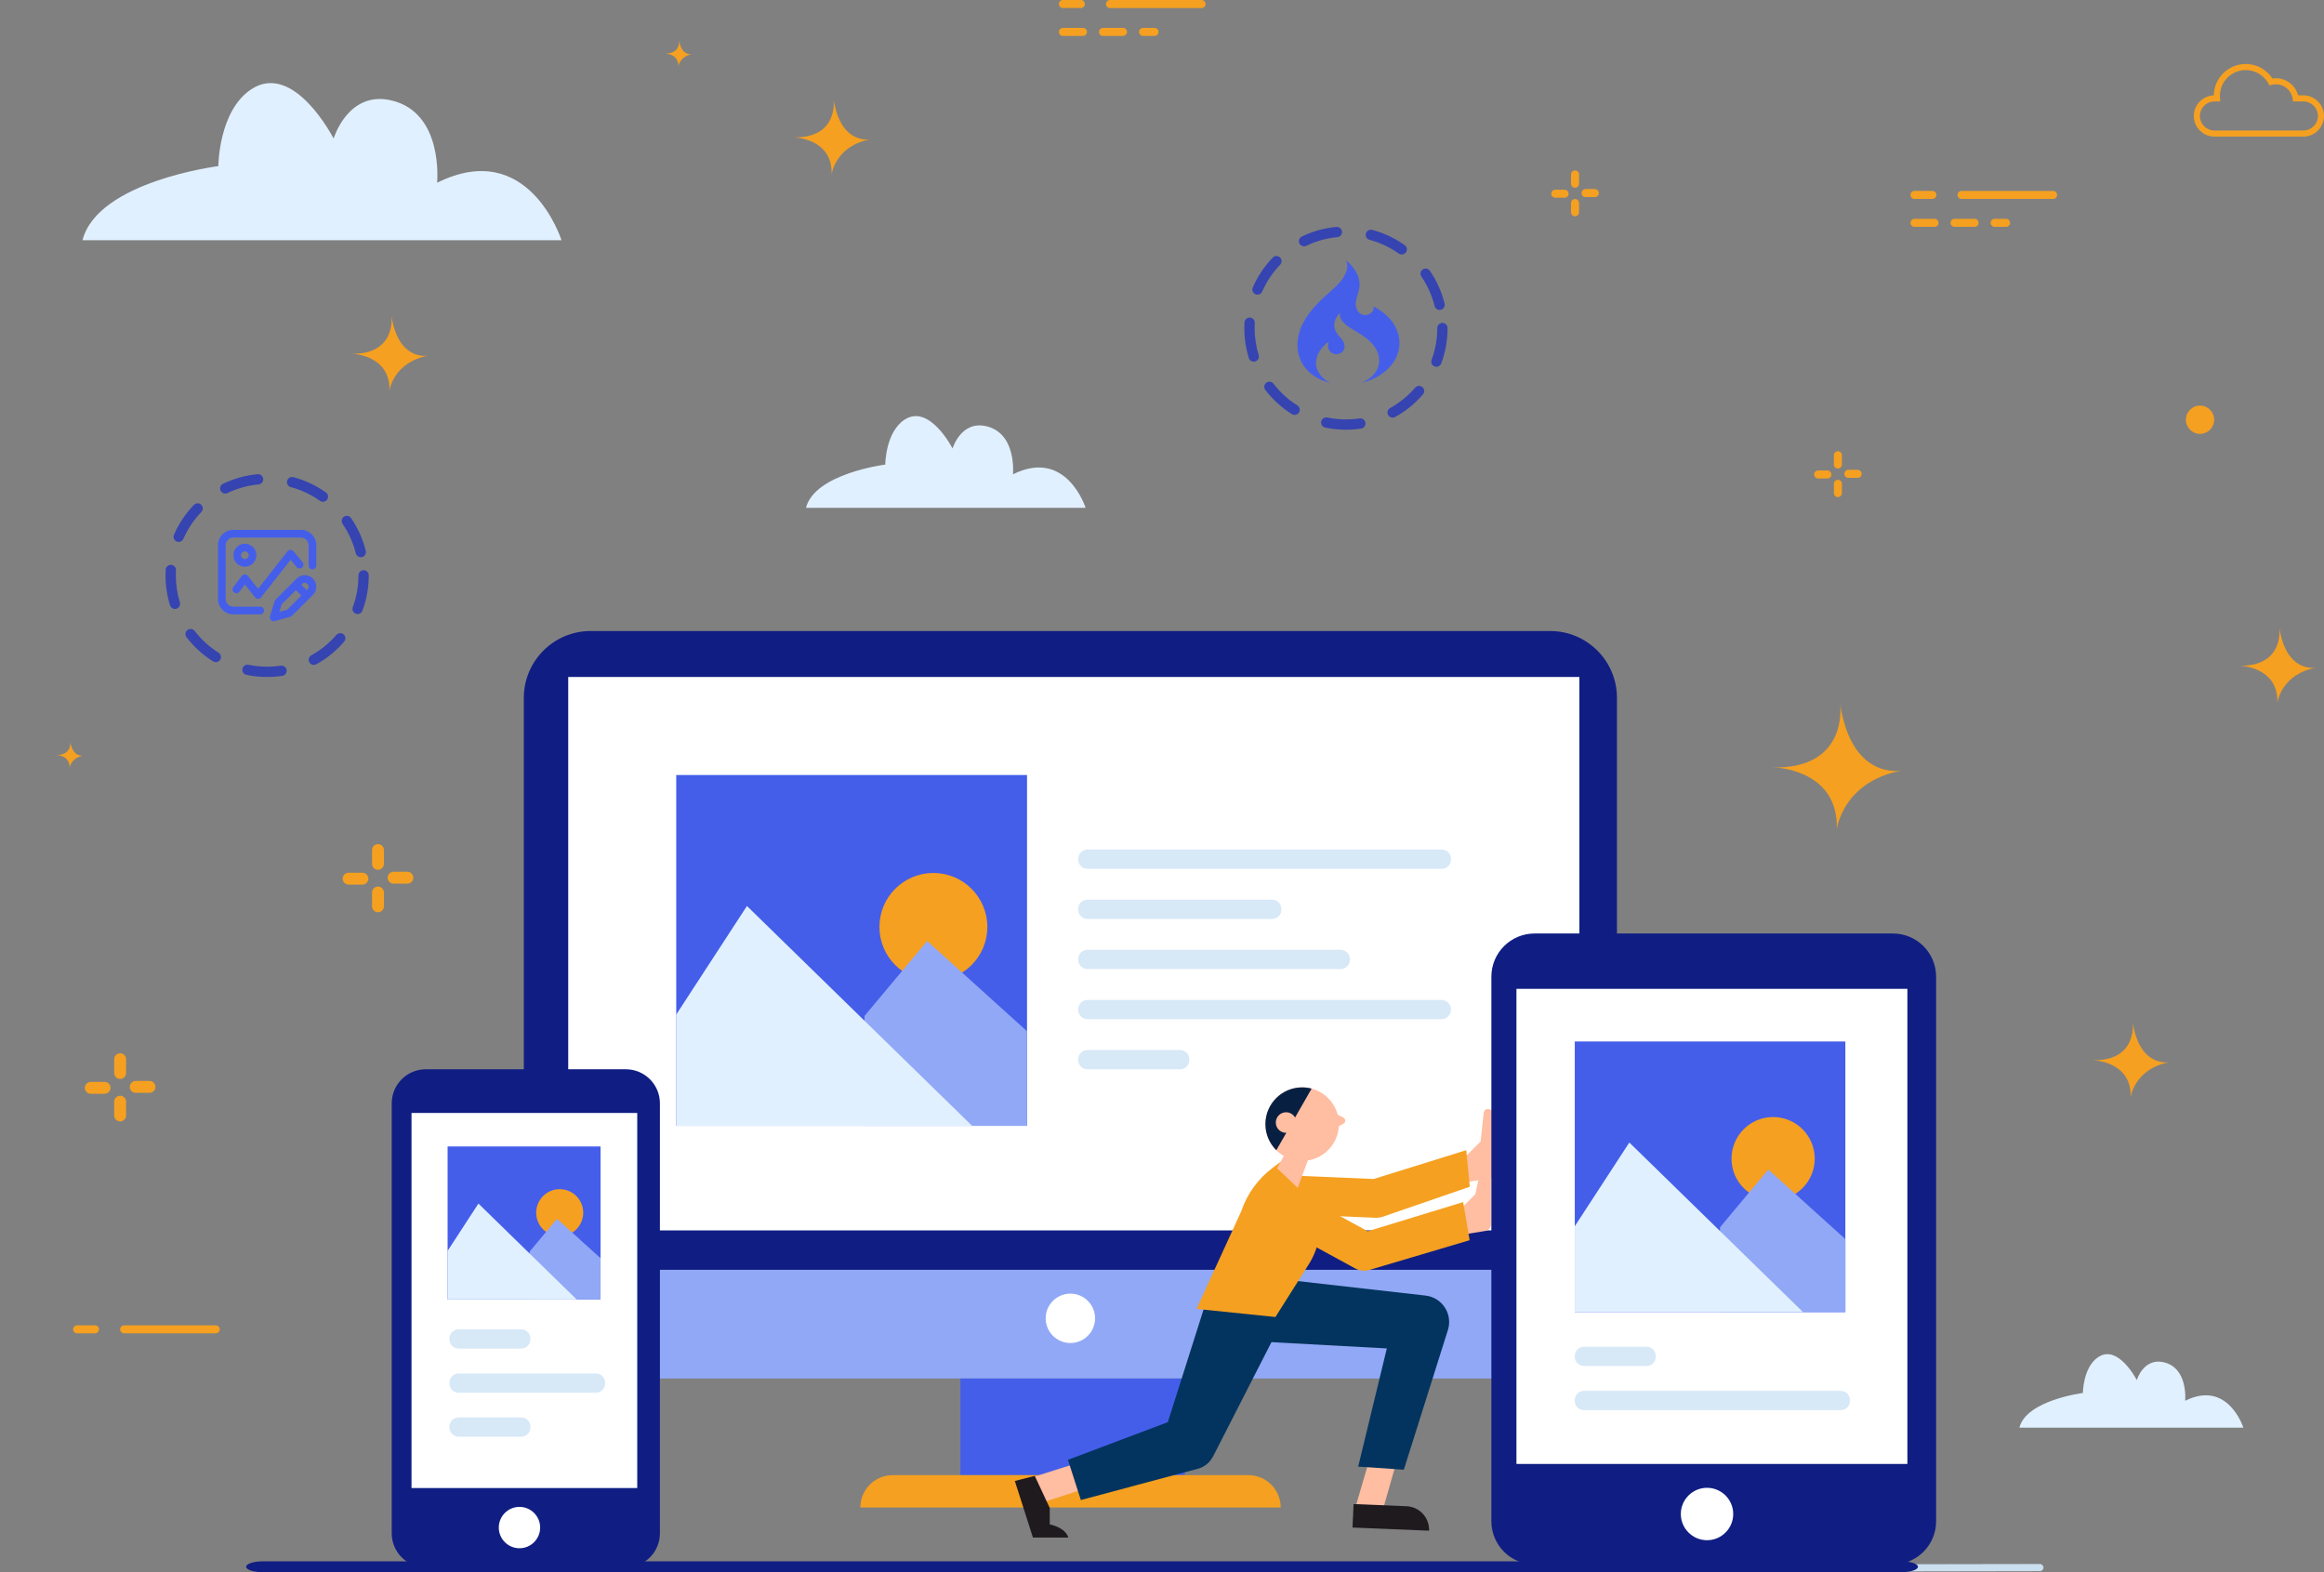 <?xml version="1.0" encoding="utf-8"?>
<!-- Generator: Adobe Illustrator 17.0.0, SVG Export Plug-In . SVG Version: 6.00 Build 0)  -->
<!DOCTYPE svg PUBLIC "-//W3C//DTD SVG 1.1//EN" "http://www.w3.org/Graphics/SVG/1.1/DTD/svg11.dtd">
<svg version="1.1" xmlns="http://www.w3.org/2000/svg" xmlns:xlink="http://www.w3.org/1999/xlink" x="0px" y="0px"
	 width="554.436px" height="375.064px" viewBox="0 0 554.436 375.064" enable-background="new 0 0 554.436 375.064"
	 xml:space="preserve">
<rect x="0" y="0" width="554.436" height="375.064" fill="#808080" stroke="none"/>
<g id="BACKGROUND" display="none">
	<g display="inline">
		<rect x="-103.644" y="-59.6" fill="#FFFFFF" width="750" height="500"/>
	</g>
</g>
<g id="OBJECTS">
	<path fill="#F5A020" d="M674.575,100.385c0,0,0.454,3.245-3.336,3.17c0,0,3.257,0.033,3.169,3.079c0,0,0.293-2.396,3.281-2.931
		C677.69,103.703,675.165,104.282,674.575,100.385z"/>
	<g>
		<g>
			<path fill="#F5A020" d="M721.217,216.323c-0.401,0-0.801-0.153-1.107-0.459c-0.612-0.61-0.612-1.602,0-2.214l14.958-14.961
				c0.607-0.612,1.602-0.612,2.215,0c0.612,0.61,0.612,1.602,0,2.215l-14.958,14.96
				C722.021,216.169,721.618,216.323,721.217,216.323z"/>
		</g>
		<g>
			<g>
				<path fill="#F5A020" d="M710.566,207.143c-0.865,0-1.566-0.702-1.566-1.566v-21.155c0-0.865,0.702-1.566,1.566-1.566
					c0.865,0,1.567,0.702,1.567,1.566v21.155C712.132,206.442,711.431,207.143,710.566,207.143z"/>
			</g>
			<g>
				<path fill="#F5A020" d="M751.552,226.974h-21.158c-0.865,0-1.566-0.702-1.566-1.566c0-0.865,0.702-1.566,1.566-1.566h21.158
					c0.865,0,1.566,0.702,1.566,1.566C753.118,226.272,752.417,226.974,751.552,226.974z"/>
			</g>
		</g>
	</g>
	<path fill="#3544B1" d="M881.108,151.242h83.784c10.473,0,18.964,8.49,18.964,18.963v43.214c0,10.473-8.49,18.964-18.964,18.964
		h-54.788l-19.706,17.387v-17.387h-9.291c-10.473,0-18.964-8.49-18.964-18.964v-43.214
		C862.144,159.732,870.635,151.242,881.108,151.242z"/>
	<g>
		<g>
			<path fill="#91A8F6" d="M893.296,177.986h59.408c1.312,0,2.376-1.065,2.376-2.377c0-1.312-1.064-2.377-2.376-2.377h-59.408
				c-1.312,0-2.376,1.065-2.376,2.377C890.92,176.921,891.984,177.986,893.296,177.986z"/>
		</g>
		<g>
			<path fill="#91A8F6" d="M893.296,193.828h59.408c1.312,0,2.376-1.065,2.376-2.377c0-1.312-1.064-2.377-2.376-2.377h-59.408
				c-1.312,0-2.376,1.065-2.376,2.377C890.92,192.763,891.984,193.828,893.296,193.828z"/>
		</g>
		<g>
			<path fill="#91A8F6" d="M943.991,209.669h8.713c1.312,0,2.376-1.065,2.376-2.377c0-1.312-1.064-2.377-2.376-2.377h-8.713
				c-1.312,0-2.376,1.065-2.376,2.377C941.615,208.604,942.679,209.669,943.991,209.669z"/>
		</g>
		<g>
			<path fill="#91A8F6" d="M924.188,209.669h8.713c1.312,0,2.376-1.065,2.376-2.377c0-1.312-1.064-2.377-2.376-2.377h-8.713
				c-1.313,0-2.376,1.065-2.376,2.377C921.812,208.604,922.876,209.669,924.188,209.669z"/>
		</g>
		<g>
			<path fill="#91A8F6" d="M893.296,209.669h19.803c1.312,0,2.376-1.065,2.376-2.377c0-1.312-1.064-2.377-2.376-2.377h-19.803
				c-1.312,0-2.376,1.065-2.376,2.377C890.92,208.604,891.984,209.669,893.296,209.669z"/>
		</g>
	</g>
	<g>
		<path fill="#F5A020" d="M489.809,45.548h-21.847c-0.528,0-0.956,0.428-0.956,0.956c0,0.528,0.428,0.956,0.956,0.956h21.847
			c0.528,0,0.956-0.428,0.956-0.956C490.764,45.976,490.336,45.548,489.809,45.548z"/>
		<path fill="#F5A020" d="M461.009,45.544h-4.269c-0.528,0-0.956,0.428-0.956,0.956c0,0.528,0.428,0.956,0.956,0.956h4.269
			c0.528,0,0.956-0.428,0.956-0.956C461.964,45.972,461.536,45.544,461.009,45.544z"/>
		<path fill="#F5A020" d="M479.544,53.16c0,0.528-0.428,0.956-0.956,0.956h-2.733c-0.528,0-0.956-0.428-0.956-0.956
			c0-0.528,0.428-0.956,0.956-0.956h2.733C479.116,52.204,479.544,52.632,479.544,53.16z M472.033,53.16
			c0,0.528-0.428,0.956-0.956,0.956h-4.779c-0.528,0-0.956-0.428-0.956-0.956c0-0.528,0.428-0.956,0.956-0.956h4.779
			C471.605,52.204,472.033,52.632,472.033,53.16z M462.476,53.16c0,0.528-0.428,0.956-0.956,0.956h-4.779
			c-0.528,0-0.956-0.428-0.956-0.956c0-0.528,0.428-0.956,0.956-0.956h4.779C462.048,52.204,462.476,52.632,462.476,53.16z"/>
	</g>
	<g>
		<path fill="#F5A020" d="M90.178,211.5c-0.784,0-1.42,0.636-1.42,1.42v3.293c0,0.784,0.636,1.42,1.42,1.42
			c0.784,0,1.42-0.635,1.42-1.42v-3.293C91.598,212.136,90.962,211.5,90.178,211.5z"/>
		<path fill="#F5A020" d="M86.463,208.196h-3.294c-0.784,0-1.42,0.636-1.42,1.42c0,0.784,0.636,1.42,1.42,1.42h3.294
			c0.784,0,1.42-0.636,1.42-1.42C87.882,208.832,87.247,208.196,86.463,208.196z"/>
		<path fill="#F5A020" d="M90.178,201.373c-0.784,0-1.42,0.635-1.42,1.42v3.291c0,0.784,0.636,1.42,1.42,1.42
			c0.784,0,1.42-0.636,1.42-1.42v-3.291C91.598,202.009,90.962,201.373,90.178,201.373z"/>
		<path fill="#F5A020" d="M97.188,207.97h-3.294c-0.784,0-1.419,0.636-1.419,1.42c0,0.784,0.636,1.42,1.419,1.42h3.294
			c0.784,0,1.42-0.635,1.42-1.42C98.608,208.606,97.972,207.97,97.188,207.97z"/>
	</g>
	<g>
		<path fill="#F5A020" d="M28.665,261.4c-0.784,0-1.42,0.636-1.42,1.42v3.293c0,0.784,0.636,1.42,1.42,1.42
			c0.784,0,1.42-0.635,1.42-1.42v-3.293C30.084,262.036,29.449,261.4,28.665,261.4z"/>
		<path fill="#F5A020" d="M24.949,258.096h-3.294c-0.784,0-1.42,0.636-1.42,1.42c0,0.784,0.636,1.42,1.42,1.42h3.294
			c0.784,0,1.42-0.635,1.42-1.42C26.369,258.732,25.733,258.096,24.949,258.096z"/>
		<path fill="#F5A020" d="M28.665,251.273c-0.784,0-1.42,0.636-1.42,1.42v3.291c0,0.784,0.636,1.42,1.42,1.42
			c0.784,0,1.42-0.636,1.42-1.42v-3.291C30.084,251.909,29.449,251.273,28.665,251.273z"/>
		<path fill="#F5A020" d="M35.675,257.87H32.38c-0.784,0-1.419,0.636-1.419,1.42c0,0.784,0.636,1.42,1.419,1.42h3.294
			c0.784,0,1.42-0.635,1.42-1.42C37.094,258.506,36.459,257.87,35.675,257.87z"/>
	</g>
	<g>
		<path fill="#F5A020" d="M375.758,47.476c-0.528,0-0.956,0.428-0.956,0.956v2.217c0,0.528,0.428,0.956,0.956,0.956
			c0.528,0,0.956-0.428,0.956-0.956v-2.217C376.714,47.904,376.286,47.476,375.758,47.476z"/>
		<path fill="#F5A020" d="M373.257,45.252h-2.217c-0.528,0-0.956,0.428-0.956,0.956c0,0.528,0.428,0.956,0.956,0.956h2.217
			c0.528,0,0.956-0.428,0.956-0.956C374.213,45.68,373.785,45.252,373.257,45.252z"/>
		<path fill="#F5A020" d="M375.758,40.659c-0.528,0-0.956,0.428-0.956,0.956v2.216c0,0.528,0.428,0.956,0.956,0.956
			c0.528,0,0.956-0.428,0.956-0.956v-2.216C376.714,41.087,376.286,40.659,375.758,40.659z"/>
		<path fill="#F5A020" d="M380.477,45.1h-2.218c-0.528,0-0.956,0.428-0.956,0.956c0,0.528,0.428,0.956,0.956,0.956h2.218
			c0.528,0,0.956-0.428,0.956-0.956C381.433,45.528,381.005,45.1,380.477,45.1z"/>
	</g>
	<g>
		<path fill="#F5A020" d="M438.468,114.462c-0.528,0-0.956,0.428-0.956,0.956v2.217c0,0.528,0.428,0.956,0.956,0.956
			c0.528,0,0.956-0.428,0.956-0.956v-2.217C439.424,114.89,438.996,114.462,438.468,114.462z"/>
		<path fill="#F5A020" d="M435.967,112.238h-2.217c-0.528,0-0.956,0.428-0.956,0.956c0,0.528,0.428,0.956,0.956,0.956h2.217
			c0.528,0,0.956-0.428,0.956-0.956C436.923,112.666,436.495,112.238,435.967,112.238z"/>
		<path fill="#F5A020" d="M438.468,107.645c-0.528,0-0.956,0.428-0.956,0.956v2.216c0,0.528,0.428,0.956,0.956,0.956
			c0.528,0,0.956-0.428,0.956-0.956v-2.216C439.424,108.073,438.996,107.645,438.468,107.645z"/>
		<path fill="#F5A020" d="M443.187,112.086h-2.218c-0.528,0-0.956,0.428-0.956,0.956c0,0.528,0.428,0.956,0.956,0.956h2.218
			c0.528,0,0.956-0.428,0.956-0.956C444.143,112.514,443.715,112.086,443.187,112.086z"/>
	</g>
	<g>
		<path fill="#F5A020" d="M286.653,0.004h-21.847c-0.528,0-0.956,0.428-0.956,0.956c0,0.528,0.428,0.956,0.956,0.956h21.847
			c0.528,0,0.956-0.428,0.956-0.956C287.608,0.431,287.18,0.004,286.653,0.004z"/>
		<path fill="#F5A020" d="M257.853,0h-4.269c-0.528,0-0.956,0.428-0.956,0.956c0,0.528,0.428,0.956,0.956,0.956h4.269
			c0.528,0,0.956-0.428,0.956-0.956C258.808,0.428,258.38,0,257.853,0z"/>
		<path fill="#F5A020" d="M276.388,7.616c0,0.528-0.428,0.956-0.956,0.956H272.7c-0.528,0-0.956-0.428-0.956-0.956
			c0-0.528,0.428-0.956,0.956-0.956h2.733C275.96,6.66,276.388,7.088,276.388,7.616z M268.877,7.616
			c0,0.528-0.428,0.956-0.956,0.956h-4.779c-0.528,0-0.956-0.428-0.956-0.956c0-0.528,0.428-0.956,0.956-0.956h4.779
			C268.449,6.66,268.877,7.088,268.877,7.616z M259.32,7.616c0,0.528-0.428,0.956-0.956,0.956h-4.779
			c-0.528,0-0.956-0.428-0.956-0.956c0-0.528,0.428-0.956,0.956-0.956h4.779C258.892,6.66,259.32,7.088,259.32,7.616z"/>
	</g>
	<circle fill="#F5A020" cx="524.859" cy="100.134" r="3.375"/>
	<g>
		<path fill="#F5A020" d="M29.62,318.083h21.847c0.528,0,0.956-0.428,0.956-0.956c0-0.528-0.428-0.956-0.956-0.956H29.62
			c-0.528,0-0.956,0.428-0.956,0.956C28.665,317.655,29.093,318.083,29.62,318.083z"/>
		<path fill="#F5A020" d="M18.398,318.086h4.269c0.528,0,0.956-0.428,0.956-0.956c0-0.528-0.428-0.955-0.956-0.955h-4.269
			c-0.528,0-0.956,0.428-0.956,0.955C17.443,317.659,17.871,318.086,18.398,318.086z"/>
	</g>
	<path fill="#F5A020" d="M543.783,149.723c0,0,1.305,9.309-9.57,9.094c0,0,9.341,0.096,9.096,8.831c0,0,0.84-6.872,9.412-8.407
		C552.721,159.242,545.477,160.904,543.783,149.723z"/>
	<path fill="#F5A020" d="M508.793,243.838c0,0,1.305,9.309-9.57,9.094c0,0,9.341,0.096,9.096,8.831c0,0,0.84-6.872,9.412-8.407
		C517.731,253.356,510.488,255.018,508.793,243.838z"/>
	<path fill="#F5A020" d="M438.996,167.892c0,0,2.178,15.541-15.976,15.183c0,0,15.594,0.159,15.184,14.743
		c0,0,1.403-11.472,15.713-14.035C453.917,183.783,441.825,186.557,438.996,167.892z"/>
	<path fill="#F5A020" d="M198.878,23.68c0,0,1.305,9.309-9.57,9.095c0,0,9.341,0.095,9.096,8.831c0,0,0.84-6.872,9.412-8.407
		C207.816,33.198,200.573,34.86,198.878,23.68z"/>
	<path fill="#F5A020" d="M93.385,75.302c0,0,1.305,9.309-9.57,9.094c0,0,9.341,0.095,9.096,8.831c0,0,0.84-6.872,9.412-8.407
		C102.323,84.821,95.079,86.482,93.385,75.302z"/>
	<path fill="#F5A020" d="M162.006,9.6c0,0,0.454,3.245-3.336,3.17c0,0,3.257,0.033,3.169,3.079c0,0,0.293-2.396,3.281-2.931
		C165.121,12.917,162.596,13.496,162.006,9.6z"/>
	<path fill="#F5A020" d="M16.773,176.933c0,0,0.454,3.245-3.335,3.17c0,0,3.257,0.033,3.169,3.079c0,0,0.293-2.396,3.281-2.931
		C19.888,180.251,17.363,180.829,16.773,176.933z"/>
	<g>
		<path fill="#F5A020" d="M549.515,32.589h-21.213c-2.714,0-4.921-2.208-4.921-4.921c0-2.661,2.123-4.836,4.764-4.919
			c0.07-4.14,3.46-7.488,7.616-7.488c2.58,0,4.978,1.312,6.379,3.458c2.857-0.408,5.411,1.39,6.135,4.027h1.24
			c2.714,0,4.921,2.208,4.921,4.922S552.228,32.589,549.515,32.589z M528.302,24.202c-1.911,0-3.465,1.555-3.465,3.465
			s1.554,3.465,3.465,3.465h21.213c1.911,0,3.465-1.554,3.465-3.465s-1.554-3.465-3.465-3.465h-2.448l-0.097-0.614
			c-0.368-2.317-2.57-3.936-5.021-3.352l-0.536,0.128l-0.269-0.481c-1.09-1.953-3.152-3.166-5.382-3.166
			c-3.397,0-6.161,2.764-6.161,6.162c0,0.18,0.012,0.357,0.027,0.533l0.068,0.79H528.302z"/>
	</g>
	<g>
		<polygon fill="#3544B1" points="-239.148,131.005 -233.108,137.482 -187.078,118.282 		"/>
		<polygon fill="#91A8F6" points="-237,109.634 -241.547,116.493 -238.473,123.215 -245.368,124.387 -251.462,137.766 
			-185.601,117.836 		"/>
		<polygon fill="#3544B1" points="-238.473,123.215 -241.547,116.493 -205.873,118.162 		"/>
	</g>
	<g>
		<path fill="#3544B1" d="M321.102,102.509c-1.661,0-3.327-0.17-4.947-0.503c-0.665-0.138-1.09-0.787-0.955-1.45
			c0.138-0.667,0.801-1.074,1.45-0.955c2.522,0.521,5.178,0.591,7.702,0.214c0.671-0.094,1.294,0.363,1.396,1.032
			c0.1,0.671-0.361,1.294-1.032,1.396C323.533,102.419,322.317,102.509,321.102,102.509z M332.239,99.643
			c-0.433,0-0.851-0.23-1.076-0.633c-0.327-0.593-0.112-1.34,0.479-1.669c2.269-1.254,4.278-2.89,5.977-4.861
			c0.441-0.513,1.218-0.569,1.729-0.128c0.513,0.441,0.571,1.216,0.128,1.729c-1.887,2.191-4.124,4.01-6.644,5.408
			C332.643,99.593,332.439,99.643,332.239,99.643z M308.855,98.984c-0.222,0-0.449-0.06-0.651-0.188
			c-2.44-1.536-4.571-3.477-6.334-5.767c-0.413-0.537-0.314-1.308,0.224-1.721c0.539-0.411,1.31-0.312,1.721,0.224
			c1.586,2.061,3.503,3.806,5.695,5.188c0.575,0.361,0.747,1.118,0.385,1.691C309.662,98.782,309.262,98.984,308.855,98.984z
			 M342.686,87.503c-0.142,0-0.286-0.026-0.427-0.078c-0.635-0.236-0.959-0.943-0.723-1.578c0.899-2.42,1.356-4.97,1.356-7.581
			c0-0.677,0.549-1.226,1.226-1.226c0.677,0,1.226,0.549,1.226,1.226c0,2.902-0.507,5.741-1.508,8.435
			C343.652,87.196,343.183,87.503,342.686,87.503z M299.106,86.285c-0.525,0-1.01-0.339-1.172-0.867
			c-0.711-2.307-1.07-4.711-1.072-7.149c0-0.457,0.012-0.909,0.038-1.358c0.038-0.677,0.653-1.182,1.294-1.154
			c0.675,0.038,1.194,0.617,1.154,1.294c-0.022,0.401-0.034,0.809-0.034,1.216c0.002,2.195,0.328,4.357,0.965,6.428
			c0.2,0.647-0.164,1.334-0.811,1.534C299.347,86.267,299.225,86.285,299.106,86.285z M343.443,73.944
			c-0.551,0-1.052-0.373-1.19-0.933c-0.625-2.518-1.683-4.881-3.151-7.025c-0.383-0.559-0.24-1.324,0.32-1.705
			c0.557-0.387,1.322-0.242,1.705,0.32c1.634,2.388,2.814,5.018,3.507,7.82c0.164,0.659-0.238,1.324-0.895,1.486
			C343.638,73.932,343.538,73.944,343.443,73.944z M300,70.293c-0.164,0-0.332-0.034-0.491-0.104
			c-0.621-0.272-0.905-0.994-0.633-1.616c1.152-2.642,2.756-5.04,4.765-7.121c0.467-0.493,1.246-0.503,1.733-0.032
			c0.489,0.469,0.503,1.246,0.032,1.733c-1.805,1.873-3.245,4.026-4.282,6.402C300.923,70.018,300.473,70.293,300,70.293z
			 M334.408,60.714c-0.246,0-0.493-0.072-0.709-0.226c-2.115-1.504-4.459-2.606-6.966-3.275c-0.655-0.176-1.044-0.849-0.871-1.502
			c0.178-0.653,0.843-1.044,1.502-0.871c2.792,0.745,5.402,1.973,7.756,3.647c0.553,0.393,0.681,1.158,0.29,1.711
			C335.171,60.536,334.794,60.714,334.408,60.714z M311.107,58.759c-0.455,0-0.893-0.256-1.104-0.695
			c-0.296-0.611-0.04-1.344,0.571-1.638c2.596-1.254,5.374-2.025,8.256-2.295c0.653-0.062,1.272,0.433,1.336,1.108
			c0.062,0.675-0.433,1.272-1.108,1.336c-2.588,0.242-5.084,0.935-7.417,2.059C311.469,58.719,311.287,58.759,311.107,58.759z"/>
	</g>
	<path fill="#E1F0FF" d="M192.276,121.155h66.719c0,0-4.534-14.367-17.328-8.005c0,0,0.972-9.852-6.478-11.494
		c-5.961-1.314-7.935,5.336-7.935,5.336s-5.529-10.821-11.494-6.849c-4.536,3.02-4.563,10.69-4.563,10.69
		S194.381,112.945,192.276,121.155z"/>
	<path fill="#E1F0FF" d="M481.761,340.582h53.432c0,0-3.631-11.506-13.877-6.41c0,0,0.778-7.89-5.188-9.205
		c-4.774-1.052-6.355,4.274-6.355,4.274s-4.427-8.666-9.205-5.485c-3.633,2.419-3.654,8.561-3.654,8.561
		S483.447,334.007,481.761,340.582z"/>
	<path fill="#E1F0FF" d="M19.681,57.308h114.276c0,0-7.766-24.608-29.678-13.71c0,0,1.664-16.874-11.095-19.686
		c-10.21-2.25-13.591,9.14-13.591,9.14s-9.469-18.534-19.687-11.731c-7.769,5.173-7.816,18.309-7.816,18.309
		S23.286,43.246,19.681,57.308z"/>
	<path fill="#91A8F6" d="M368.498,328.857H142.229c-9.533,0-17.261-7.728-17.261-17.261v-9.088h260.791v9.088
		C385.759,321.129,378.031,328.857,368.498,328.857z"/>
	<rect x="229.121" y="328.857" fill="#445EEA" width="53.521" height="23.055"/>
	<path fill="#101E83" d="M385.759,302.935H124.967V166.489c0-8.811,7.143-15.954,15.954-15.954h228.883
		c8.811,0,15.954,7.143,15.954,15.954V302.935z"/>
	<rect x="135.562" y="161.5" fill="#FFFFFF" width="241.232" height="132.026"/>
	<circle fill="#FFFFFF" cx="255.363" cy="314.503" r="5.891"/>
	<path fill="#F5A020" d="M305.538,359.63H205.25l0,0c0-4.262,3.455-7.717,7.718-7.717h84.852
		C302.083,351.913,305.538,355.368,305.538,359.63L305.538,359.63z"/>
	<rect x="161.327" y="184.888" fill="#445EEA" width="83.694" height="83.694"/>
	<circle fill="#F5A020" cx="222.678" cy="221.13" r="12.872"/>
	<polygon fill="#91A8F6" points="206.249,242.36 221.19,224.491 245.022,246.019 245.022,268.582 206.249,268.582 	"/>
	<polygon fill="#E1F0FF" points="161.327,242.035 178.199,216.137 231.921,268.582 161.327,268.582 	"/>
	<path fill="#D7E8F7" d="M343.977,207.264h-84.558c-1.209,0-2.188-0.98-2.188-2.189v-0.209c0-1.209,0.98-2.189,2.188-2.189h84.558
		c1.209,0,2.189,0.98,2.189,2.189v0.209C346.166,206.284,345.186,207.264,343.977,207.264z"/>
	<path fill="#D7E8F7" d="M319.846,231.179h-60.426c-1.209,0-2.188-0.98-2.188-2.189v-0.209c0-1.209,0.98-2.189,2.188-2.189h60.426
		c1.209,0,2.188,0.98,2.188,2.189v0.209C322.034,230.199,321.054,231.179,319.846,231.179z"/>
	<path fill="#D7E8F7" d="M343.872,243.136h-84.453c-1.209,0-2.188-0.98-2.188-2.189v-0.209c0-1.209,0.98-2.189,2.188-2.189h84.453
		c1.267,0,2.293,1.027,2.293,2.293l0,0C346.166,242.11,345.139,243.136,343.872,243.136z"/>
	<path fill="#D7E8F7" d="M281.548,255.094h-22.129c-1.209,0-2.188-0.98-2.188-2.189v-0.209c0-1.209,0.98-2.189,2.188-2.189h22.129
		c1.209,0,2.189,0.98,2.189,2.189v0.209C283.737,254.114,282.757,255.094,281.548,255.094z"/>
	<path fill="#D7E8F7" d="M303.503,219.221h-44.083c-1.209,0-2.188-0.98-2.188-2.189v-0.209c0-1.209,0.98-2.189,2.188-2.189h44.083
		c1.209,0,2.189,0.98,2.189,2.189v0.209C305.691,218.241,304.711,219.221,303.503,219.221z"/>
	<path fill="#CADFEF" d="M486.662,374.818l-143.588,0.246c-0.471,0.003-0.855-0.377-0.858-0.848
		c-0.003-0.471,0.377-0.855,0.848-0.858l143.588-0.246c0.471-0.003,0.855,0.377,0.858,0.848
		C487.512,374.431,487.133,374.815,486.662,374.818z"/>
	<path fill="#CADFEF" d="M190.85,374.818l-106.947,0.246c-0.471,0.003-0.855-0.377-0.858-0.848
		c-0.003-0.471,0.377-0.855,0.848-0.858l106.947-0.246c0.471-0.003,0.855,0.377,0.858,0.848
		C191.701,374.431,191.321,374.815,190.85,374.818z"/>
	<g>
		<path fill="#FFBDA1" d="M322.797,361.585c0.104-0.492,3.718-12.768,3.718-12.768l6.543,0.298l-3.637,12.779L322.797,361.585z"/>
		<path fill="#1E1A1E" d="M340.935,365.166l-18.266-0.751l0.255-5.605l12.613,0.519C338.639,359.45,341.056,362.063,340.935,365.166
			L340.935,365.166z"/>
	</g>
	<path fill="#FFBDA1" d="M245.022,352.839c0.466-0.188,12.675-4.023,12.675-4.023l3.397,5.6l-12.64,4.096L245.022,352.839z"/>
	<path fill="#1E1A1E" d="M246.864,352.094l3.569,7.642v3.932c0,0,3.678,0.649,4.435,3.137h-8.437l-4.324-13.502L246.864,352.094z"/>
	<path fill="#FFBDA1" d="M348.409,277.149l4.817-4.832l0.71-6.496c0.038-0.621,0.185-1.116,0.799-1.216l0.316-0.017
		c0.56-0.017,1.093,0.393,1.21,1.118l0.712,13.689c0.043,0.824-0.542,1.549-1.357,1.681l-6.404,1.037L348.409,277.149z"/>
	<path fill="#F5A020" d="M328.377,290.521c-0.066,0-0.131-0.001-0.197-0.004l-21.555-0.921l0.394-9.213l20.684,0.883l22.099-6.875
		l0.842,8.722l-20.771,7.158C329.392,290.437,328.886,290.521,328.377,290.521z"/>
	<path fill="#03345F" d="M305.618,315.708l-15.864,31.06l-0.474,0.87c-0.768,1.41-2.067,2.368-3.504,2.757l-27.92,7.453
		l-3.078-9.584l27.038-10.199l-3.977,3.627l10.697-33.703L305.618,315.708z"/>
	<path fill="#03345F" d="M298.4,304.347l40.909,4.64l0.786,0.089c3.48,0.395,5.981,3.535,5.586,7.015
		c-0.048,0.422-0.148,0.862-0.272,1.252l-10.494,33.269l-10.895-0.728l8.754-36.126l6.099,8.356l-41.127-2.224L298.4,304.347z"/>
	<path fill="#F5A020" d="M307.606,278.623l-2.093-1.448l-1.867,1.397c-3.493,2.615-6.114,6.226-7.517,10.358l-1.708,3.749
		l-8.959,19.575l18.819,1.933l7.99-12.635C317.117,293.895,315.058,283.779,307.606,278.623z"/>
	<path fill="#FFBDA1" d="M347.147,289.732l4.817-4.832l1.424-6.492c0.038-0.621,0.185-1.116,0.799-1.216l0.316-0.017
		c0.56-0.017,1.093,0.393,1.21,1.118l-0.002,13.685c0.043,0.824-0.542,1.549-1.357,1.681l-6.404,1.037L347.147,289.732z"/>
	<g>
		<polygon fill="#FFBDA1" points="307.072,274.326 304.671,278.716 309.598,283.375 312.909,274.408 		"/>
		<g>
			<path fill="#FFBDA1" d="M320.488,266.607l-1.963-0.991l-1.313,2.588l1.925,0.59l1.367-0.726
				C321.092,267.755,321.084,266.908,320.488,266.607z"/>
			<g>
				<defs>
					<circle id="SVGID_1_" cx="310.655" cy="268.171" r="8.766"/>
				</defs>
				<use xlink:href="#SVGID_1_"  overflow="visible" fill="#FFBDA1"/>
				<clipPath id="SVGID_2_">
					<use xlink:href="#SVGID_1_"  overflow="visible"/>
				</clipPath>
				<polygon clip-path="url(#SVGID_2_)" fill="#072042" points="314.295,257.289 302.741,277.459 299.688,262.413 				"/>
			</g>
			<circle fill="#FFBDA1" cx="306.823" cy="267.796" r="2.455"/>
		</g>
	</g>
	<path fill="#F5A020" d="M325.494,303.153c-0.767,0-1.527-0.191-2.208-0.563l-23.952-13.064l4.417-8.095l22.546,12.297l22.763-6.952
		l1.55,9.09l-24.341,7.222C326.011,303.132,325.753,303.153,325.494,303.153z"/>
	<path fill="#101E83" d="M149.302,255.089h-47.716c-4.492,0-8.134,3.642-8.134,8.134v102.56c0,4.492,3.641,8.134,8.134,8.134h47.716
		c4.492,0,8.134-3.642,8.134-8.134V263.223C157.436,258.731,153.794,255.089,149.302,255.089z"/>
	<path fill="#FFFFFF" d="M123.93,369.353c-2.721,0-4.934-2.214-4.934-4.934s2.214-4.934,4.934-4.934s4.934,2.214,4.934,4.934
		S126.651,369.353,123.93,369.353z"/>
	<rect x="98.175" y="265.512" fill="#FFFFFF" width="53.85" height="89.477"/>
	<rect x="106.784" y="273.504" fill="#445EEA" width="36.488" height="36.488"/>
	<circle fill="#F5A020" cx="133.531" cy="289.304" r="5.612"/>
	<polygon fill="#91A8F6" points="126.368,298.56 132.882,290.77 143.272,300.155 143.272,309.992 126.368,309.992 	"/>
	<polygon fill="#E1F0FF" points="106.784,298.418 114.139,287.128 137.561,309.992 106.784,309.992 	"/>
	<path fill="#D7E8F7" d="M124.35,321.715h-14.938c-1.209,0-2.189-0.98-2.189-2.188v-0.209c0-1.209,0.98-2.188,2.189-2.188h14.938
		c1.209,0,2.189,0.98,2.189,2.188v0.209C126.538,320.735,125.558,321.715,124.35,321.715z"/>
	<path fill="#D7E8F7" d="M124.35,342.739h-14.938c-1.209,0-2.189-0.98-2.189-2.189v-0.209c0-1.209,0.98-2.189,2.189-2.189h14.938
		c1.209,0,2.189,0.98,2.189,2.189v0.209C126.538,341.759,125.558,342.739,124.35,342.739z"/>
	<path fill="#D7E8F7" d="M142.178,332.247h-32.766c-1.209,0-2.189-0.98-2.189-2.189v-0.209c0-1.209,0.98-2.189,2.189-2.189h32.766
		c1.209,0,2.189,0.98,2.189,2.189v0.209C144.366,331.267,143.387,332.247,142.178,332.247z"/>
	<path fill="#101E83" d="M451.595,222.697H366.1c-5.69,0-10.303,4.613-10.303,10.303v129.913c0,5.69,4.613,10.303,10.303,10.303
		h85.496c5.69,0,10.303-4.613,10.303-10.303V233C461.898,227.31,457.286,222.697,451.595,222.697z"/>
	<path fill="#FFFFFF" d="M407.244,367.436c-3.447,0-6.25-2.804-6.25-6.25c0-3.447,2.804-6.25,6.25-6.25
		c3.447,0,6.25,2.804,6.25,6.25C413.495,364.632,410.691,367.436,407.244,367.436z"/>
	<rect x="361.779" y="235.899" fill="#FFFFFF" width="93.266" height="113.342"/>
	<rect x="375.694" y="248.46" fill="#445EEA" width="64.554" height="64.554"/>
	<circle fill="#F5A020" cx="423.014" cy="276.413" r="9.928"/>
	<polygon fill="#91A8F6" points="410.342,292.788 421.866,279.006 440.247,295.611 440.247,313.013 410.342,313.013 	"/>
	<polygon fill="#E1F0FF" points="375.694,292.538 388.707,272.562 430.143,313.013 375.694,313.013 	"/>
	<path fill="#D7E8F7" d="M392.82,325.873h-14.938c-1.209,0-2.189-0.98-2.189-2.189v-0.209c0-1.209,0.98-2.189,2.189-2.189h14.938
		c1.209,0,2.188,0.98,2.188,2.189v0.209C395.009,324.893,394.029,325.873,392.82,325.873z"/>
	<path fill="#D7E8F7" d="M439.153,336.404h-61.271c-1.209,0-2.189-0.98-2.189-2.189v-0.209c0-1.209,0.98-2.189,2.189-2.189h61.271
		c1.209,0,2.188,0.98,2.188,2.189v0.209C441.341,335.424,440.362,336.404,439.153,336.404z"/>
	<path fill="#101E83" d="M453.645,375.064H62.644c-2.164,0-3.919-0.579-3.919-1.293l0,0c0-0.714,1.754-1.293,3.919-1.293h391.001
		c2.164,0,3.919,0.579,3.919,1.293l0,0C457.564,374.485,455.809,375.064,453.645,375.064z"/>
	<g>
		<path fill="#445EEA" d="M317.345,91.317c-1.754-0.76-3.391-2.68-3.391-4.648c0-2.144,1.354-3.966,3.05-5.164
			c-0.205,0.77-0.312,1.471,0.185,2.163c0.468,0.643,1.286,0.955,2.066,0.78c1.812-0.4,1.89-2.387,0.819-3.547
			c-1.062-1.16-2.085-2.455-1.676-4.122c0.205-0.838,0.711-1.618,1.364-2.173c-0.497,1.315,0.916,2.602,1.851,3.254
			c1.617,1.121,3.401,1.959,4.891,3.274c1.569,1.374,2.728,3.245,2.494,5.398c-0.253,2.339-2.114,3.966-4.2,4.794
			c4.414-0.974,8.964-4.395,9.062-9.286c0.078-4.024-2.68-7.123-6.1-8.896l-0.175-0.097c0.097,0.224,0.127,0.419,0.117,0.594
			c0.029-0.127,0.049-0.263,0.058-0.4c0,0.166-0.019,0.331-0.058,0.477l0.01-0.078c-0.049,0.214-0.136,0.419-0.253,0.604
			l0.049-0.058c-0.682,1.13-2.533,1.374-3.44,0.205c-1.471-1.881,0.029-3.917,0.244-5.915c0.263-2.504-1.306-4.93-3.254-6.382
			c1.072,1.734-0.341,4.024-1.471,5.31c-1.091,1.247-2.426,2.28-3.634,3.41c-1.296,1.208-2.543,2.485-3.615,3.907
			c-2.134,2.845-3.44,6.431-2.485,9.978C310.797,88.258,313.876,90.518,317.345,91.317L317.345,91.317z"/>
	</g>
	<g>
		<path fill="#3544B1" d="M63.733,161.5c-1.661,0-3.327-0.17-4.946-0.503c-0.665-0.138-1.09-0.787-0.955-1.45
			c0.138-0.667,0.801-1.074,1.45-0.955c2.522,0.521,5.178,0.591,7.702,0.214c0.671-0.094,1.294,0.363,1.396,1.032
			c0.1,0.671-0.361,1.294-1.032,1.396C66.163,161.41,64.947,161.5,63.733,161.5z M74.87,158.634c-0.433,0-0.851-0.23-1.076-0.633
			c-0.327-0.593-0.112-1.34,0.479-1.669c2.269-1.254,4.278-2.89,5.977-4.861c0.441-0.513,1.218-0.569,1.729-0.128
			c0.513,0.441,0.571,1.216,0.128,1.729c-1.887,2.191-4.124,4.01-6.644,5.408C75.273,158.584,75.07,158.634,74.87,158.634z
			 M51.485,157.975c-0.222,0-0.449-0.06-0.651-0.188c-2.44-1.536-4.571-3.477-6.334-5.767c-0.413-0.537-0.314-1.308,0.224-1.721
			c0.539-0.411,1.31-0.312,1.721,0.224c1.586,2.061,3.503,3.806,5.695,5.188c0.575,0.361,0.747,1.118,0.385,1.691
			C52.292,157.773,51.893,157.975,51.485,157.975z M85.316,146.494c-0.142,0-0.286-0.026-0.427-0.078
			c-0.635-0.236-0.959-0.943-0.723-1.578c0.899-2.42,1.356-4.97,1.356-7.581c0-0.677,0.549-1.226,1.226-1.226
			c0.677,0,1.226,0.549,1.226,1.226c0,2.902-0.507,5.741-1.508,8.435C86.283,146.187,85.814,146.494,85.316,146.494z
			 M41.736,145.276c-0.525,0-1.01-0.339-1.172-0.867c-0.711-2.307-1.07-4.711-1.072-7.149c0-0.457,0.012-0.909,0.038-1.358
			c0.038-0.677,0.653-1.182,1.294-1.154c0.675,0.038,1.194,0.617,1.154,1.294c-0.022,0.401-0.034,0.809-0.034,1.216
			c0.002,2.195,0.328,4.357,0.965,6.428c0.2,0.647-0.164,1.334-0.811,1.534C41.978,145.258,41.856,145.276,41.736,145.276z
			 M86.073,132.935c-0.551,0-1.052-0.373-1.19-0.933c-0.625-2.518-1.683-4.881-3.151-7.025c-0.383-0.559-0.24-1.324,0.32-1.705
			c0.557-0.387,1.322-0.242,1.705,0.32c1.634,2.388,2.814,5.018,3.507,7.82c0.164,0.659-0.238,1.324-0.895,1.486
			C86.269,132.923,86.169,132.935,86.073,132.935z M42.631,129.285c-0.164,0-0.331-0.034-0.491-0.104
			c-0.621-0.272-0.905-0.994-0.633-1.616c1.152-2.642,2.756-5.04,4.765-7.121c0.467-0.493,1.246-0.503,1.733-0.032
			c0.489,0.469,0.503,1.246,0.032,1.733c-1.805,1.873-3.245,4.026-4.282,6.402C43.553,129.009,43.104,129.285,42.631,129.285z
			 M77.039,119.705c-0.246,0-0.493-0.072-0.709-0.226c-2.115-1.504-4.459-2.606-6.966-3.275c-0.655-0.176-1.044-0.849-0.871-1.502
			c0.178-0.653,0.843-1.044,1.502-0.871c2.792,0.745,5.402,1.973,7.756,3.647c0.553,0.393,0.681,1.158,0.29,1.711
			C77.802,119.527,77.424,119.705,77.039,119.705z M53.738,117.75c-0.455,0-0.893-0.256-1.104-0.695
			c-0.296-0.611-0.04-1.344,0.571-1.638c2.596-1.254,5.374-2.025,8.256-2.295c0.653-0.062,1.272,0.433,1.336,1.108
			c0.062,0.675-0.433,1.272-1.108,1.336c-2.588,0.242-5.084,0.935-7.417,2.059C54.099,117.71,53.918,117.75,53.738,117.75z"/>
	</g>
	<path fill="#445EEA" d="M75.459,130.072v4.855c0,0.506-0.41,0.916-0.916,0.916s-0.916-0.41-0.916-0.916v-4.855
		c0-1.01-0.822-1.832-1.832-1.832H55.671c-1.01,0-1.832,0.822-1.832,1.832v12.825c0,1.01,0.822,1.832,1.832,1.832h6.413
		c0.506,0,0.916,0.41,0.916,0.916s-0.41,0.916-0.916,0.916h-6.413c-2.021,0-3.664-1.644-3.664-3.664v-12.825
		c0-2.021,1.644-3.664,3.664-3.664h16.123C73.815,126.407,75.459,128.051,75.459,130.072z M55.85,141.337
		c0.403,0.306,0.978,0.227,1.284-0.176l1.301-1.715l2.417,3.057c0.174,0.22,0.439,0.348,0.719,0.348h0.001
		c0.281,0,0.545-0.129,0.719-0.35l7.047-8.954l1.429,1.733c0.322,0.39,0.899,0.446,1.29,0.124s0.446-0.899,0.124-1.289l-2.153-2.611
		c-0.176-0.214-0.44-0.337-0.717-0.333c-0.277,0.003-0.538,0.132-0.71,0.349l-7.032,8.935l-2.43-3.074
		c-0.176-0.222-0.444-0.349-0.728-0.348c-0.283,0.003-0.549,0.137-0.721,0.362l-2.016,2.657
		C55.368,140.456,55.447,141.031,55.85,141.337z M55.671,132.454c0-1.515,1.233-2.748,2.748-2.748c1.515,0,2.748,1.233,2.748,2.748
		s-1.233,2.748-2.748,2.748C56.904,135.202,55.671,133.969,55.671,132.454z M57.503,132.454c0,0.505,0.411,0.916,0.916,0.916
		s0.916-0.411,0.916-0.916s-0.411-0.916-0.916-0.916S57.503,131.948,57.503,132.454z M74.654,138.022
		c1.072,1.072,1.072,2.815,0,3.887l-5.019,5.009c-0.112,0.112-0.25,0.192-0.403,0.234l-3.697,1.024
		c-0.081,0.022-0.163,0.033-0.245,0.033c-0.244,0-0.481-0.097-0.656-0.276c-0.233-0.239-0.318-0.586-0.221-0.906l1.095-3.606
		c0.044-0.144,0.123-0.276,0.229-0.382l5.03-5.018C71.839,136.951,73.582,136.951,74.654,138.022z M71.885,142.084l-1.296-1.296
		l-3.394,3.386l-0.544,1.792l1.86-0.515L71.885,142.084z M73.358,139.318c-0.357-0.357-0.938-0.357-1.295,0l-0.177,0.176
		l1.296,1.296l0.177-0.177C73.716,140.256,73.716,139.675,73.358,139.318z"/>
</g>
<g id="DESIGNED_BY_FREEPIK" display="none">
</g>
</svg>
